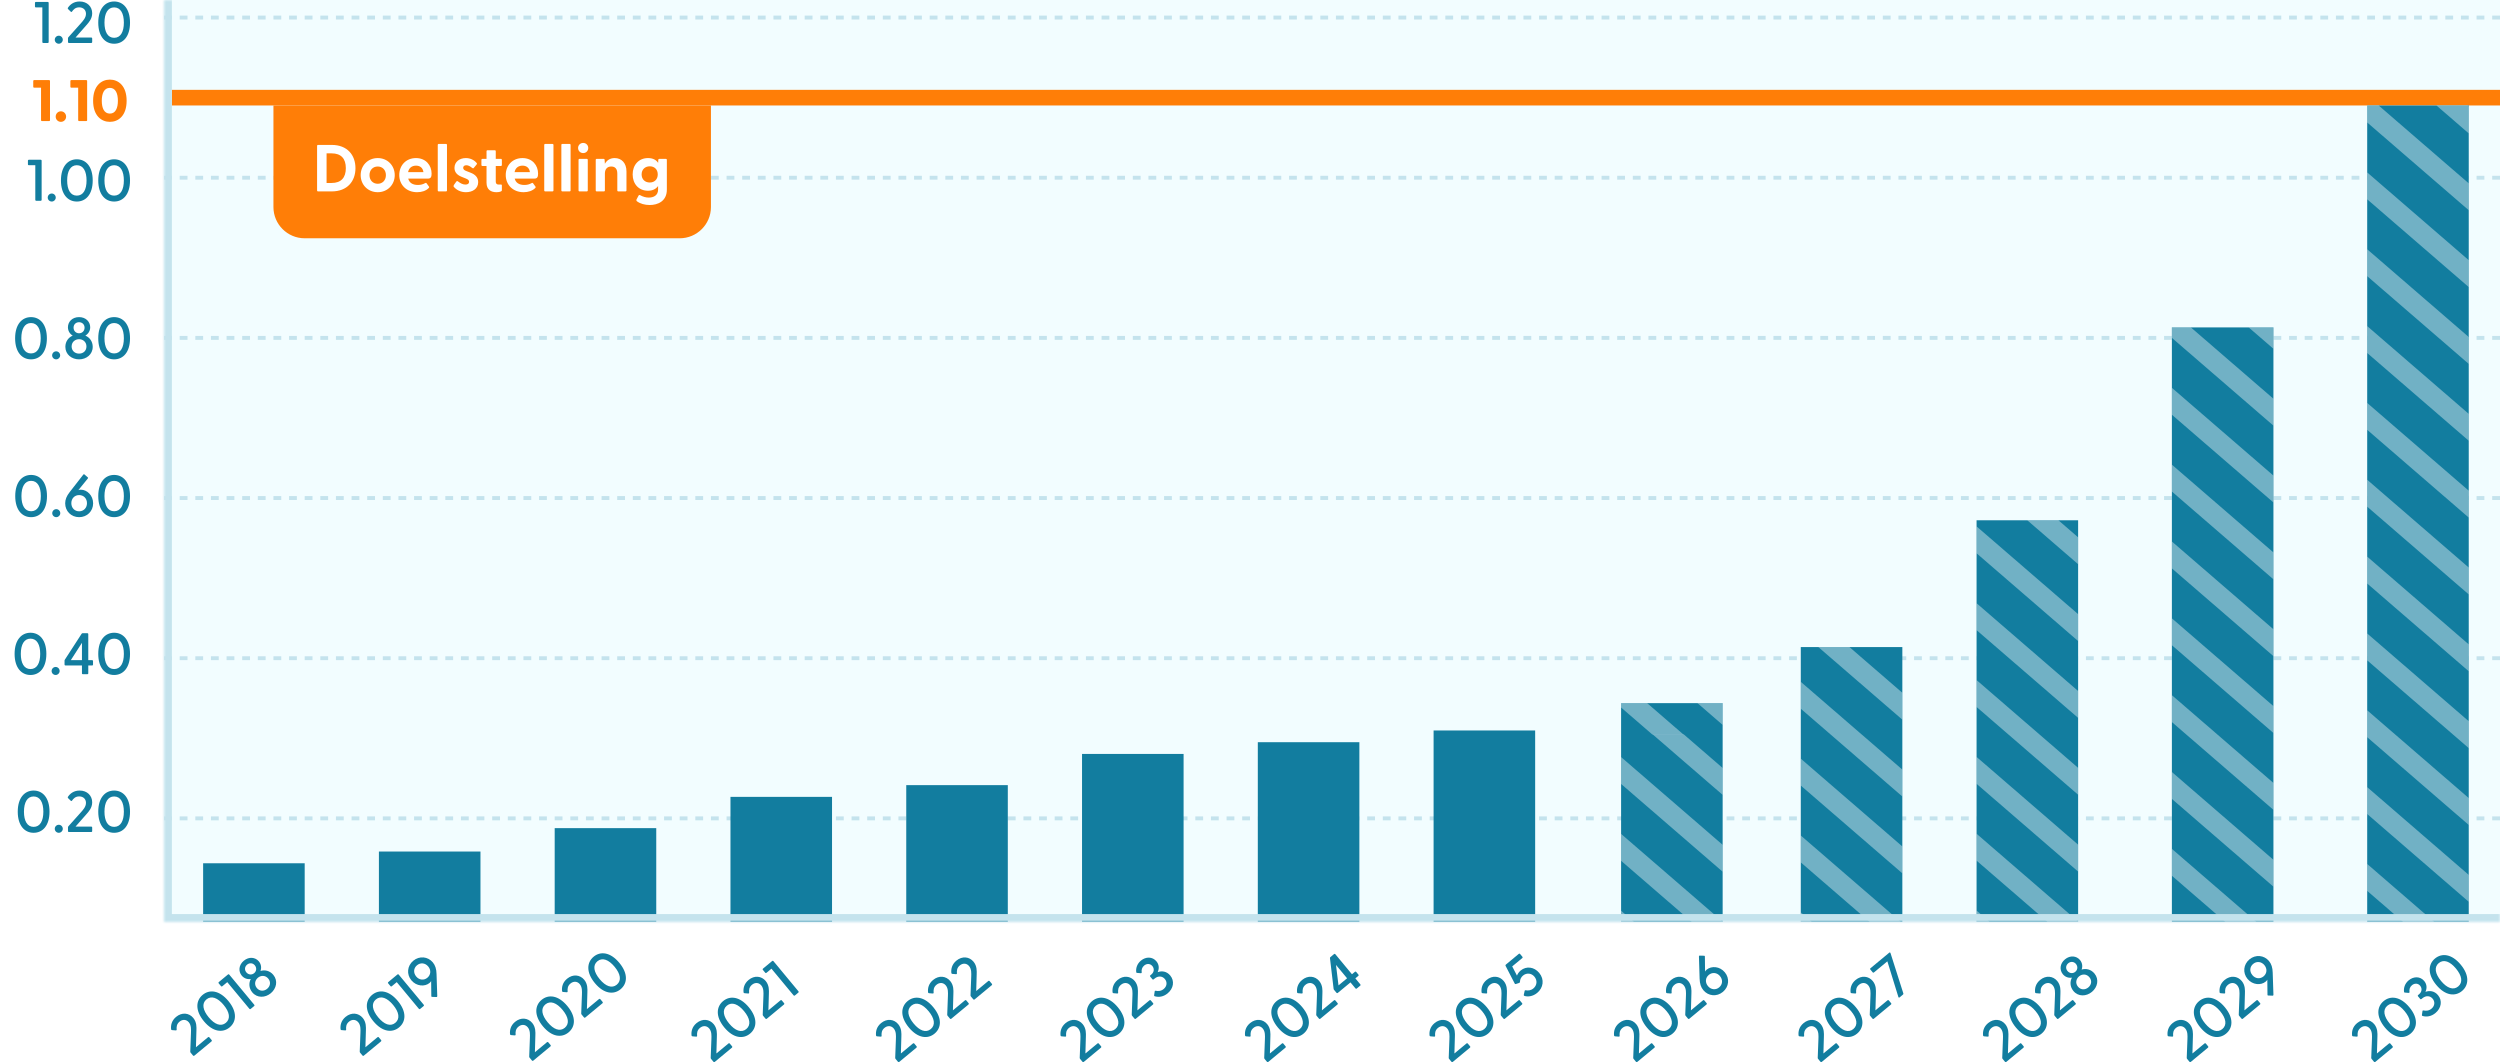 <svg width="640" height="272" viewBox="0 0 640 272" fill="none" xmlns="http://www.w3.org/2000/svg">
<rect x="0" y="0" width="640" height="272" fill="#333333" stroke="none"/>
<g clip-path="url(#clip0_420_266)">
<rect width="640" height="272" fill="white"/>
<g clip-path="url(#clip1_420_266)">
<mask id="path-1-inside-1_420_266" fill="white">
<path d="M42 0H640V236H42V0Z"/>
</mask>
<path d="M42 0H640V236H42V0Z" fill="#F2FDFF"/>
<line x1="42" y1="4.5" x2="681" y2="4.5" stroke="#C4E3ED" stroke-dasharray="2 2"/>
<line x1="42" y1="45.5" x2="681" y2="45.5" stroke="#C4E3ED" stroke-dasharray="2 2"/>
<line x1="42" y1="86.5" x2="681" y2="86.5" stroke="#C4E3ED" stroke-dasharray="2 2"/>
<line x1="42" y1="127.5" x2="681" y2="127.5" stroke="#C4E3ED" stroke-dasharray="2 2"/>
<line x1="42" y1="168.5" x2="681" y2="168.5" stroke="#C4E3ED" stroke-dasharray="2 2"/>
<line x1="42" y1="209.5" x2="681" y2="209.5" stroke="#C4E3ED" stroke-dasharray="2 2"/>
<line x1="44" y1="25" x2="640.001" y2="25" stroke="#FF7E07" stroke-width="4"/>
<rect x="52" y="221" width="26" height="15" fill="#127D9F"/>
<rect x="97" y="218" width="26" height="18" fill="#127D9F"/>
<rect x="142" y="212" width="26" height="24" fill="#127D9F"/>
<rect x="187" y="204" width="26" height="32" fill="#127D9F"/>
<rect x="232" y="201" width="26" height="35" fill="#127D9F"/>
<rect x="277" y="193" width="26" height="43" fill="#127D9F"/>
<rect x="322" y="190" width="26" height="46" fill="#127D9F"/>
<rect x="367" y="187" width="26" height="49" fill="#127D9F"/>
<path fill-rule="evenodd" clip-rule="evenodd" d="M606 27H632V236H606V27ZM556 83.816H582V236H556V83.816ZM532 133.191H506V236H532V133.191ZM461 165.657H487V236H461V165.657ZM441 180H415V236H441V180Z" fill="#127D9F"/>
<path fill-rule="evenodd" clip-rule="evenodd" d="M606 51.023V44.138L632 66.608V73.493L606 51.023ZM606 70.692V63.808L632 86.277V93.162L606 70.692ZM606 90.363V83.478L632 105.948V112.833L606 90.363ZM556 86.494V83.816H560.867L582 102.079V108.964L556 86.494ZM556 106.167V99.282L582 121.752V128.636L556 106.167ZM556 125.838V118.953L582 141.422V148.307L556 125.838ZM556 145.509V138.624L582 161.093V167.978L556 145.509ZM526.952 133.191L532 137.553V144.438L518.986 133.191H526.952ZM506 141.639V134.754L532 157.224V164.109L506 141.639ZM506 161.31V154.425L532 176.895V183.78L506 161.31ZM506 180.983V174.098L532 196.568V203.452L506 180.983ZM473.471 165.657L487 177.349V184.233L465.505 165.657H473.471ZM461 181.433V174.548L487 197.018V203.903L461 181.433ZM461 201.104V194.219L487 216.689V223.574L461 201.104ZM431.016 187.977L441 196.606V203.491L423.049 187.977H431.016ZM415 200.692V193.807L441 216.276V223.161L415 200.692ZM415 220.364V213.479L441 235.949V236H433.092L415 220.364ZM418.297 236H415V233.15L418.297 236ZM486.584 236H478.617L461 220.775V213.89L486.584 236ZM461 233.561L463.822 236H461V233.561ZM532 235.908V236H524.14L506 220.323V213.438L532 235.908ZM532 216.238V223.123L506 200.654V193.769L532 216.238ZM506 233.109L509.345 236H506V233.109ZM569.661 236L556 224.194V217.309L577.628 236H569.661ZM582 220.106V226.991L556 204.521V197.636L582 220.106ZM615.186 236L606 228.061V221.176L623.153 236H615.186ZM632 223.975V230.86L606 208.39V201.505L632 223.975ZM632 204.304V211.189L606 188.719V181.835L632 204.304ZM632 184.633V191.518L606 169.049V162.164L632 184.633ZM632 164.962V171.847L606 149.378V142.493L632 164.962ZM632 145.29V152.175L606 129.705V122.82L632 145.29ZM632 125.619V132.504L606 110.034V103.149L632 125.619ZM582 89.293V83.816H575.662L582 89.293ZM582 180.764L556 158.295V165.179L582 187.649V180.764ZM582 200.435V207.32L556 184.85V177.965L582 200.435ZM632 53.822L606 31.352V27H608.931L632 46.937V53.822ZM632 27.265V34.15L623.727 27H631.694L632 27.265Z" fill="white" fill-opacity="0.4"/>
<path d="M430.951 188.023L422.985 188.023L415 181.122L415 180L421.668 180L430.951 188.023Z" fill="white" fill-opacity="0.4"/>
<path d="M441 180L441 185.577L434.547 180L441 180Z" fill="white" fill-opacity="0.4"/>
<path d="M70 27H182V53C182 57.418 178.418 61 174 61H78C73.582 61 70 57.418 70 53V27Z" fill="#FF7E07"/>
<path d="M81.428 49C81.275 49 81.173 48.898 81.173 48.745V37.355C81.173 37.202 81.275 37.1 81.428 37.1H84.93C88.908 37.1 90.999 39.701 90.999 43.05C90.999 46.399 88.908 49 84.93 49H81.428ZM83.604 46.841H84.896C87.31 46.841 88.534 45.498 88.534 43.05C88.534 40.602 87.31 39.259 84.896 39.259H83.604V46.841ZM96.701 49.204C94.185 49.204 92.332 47.3 92.332 44.835C92.332 42.37 94.185 40.466 96.701 40.466C99.2 40.466 101.053 42.37 101.053 44.835C101.053 47.3 99.2 49.204 96.701 49.204ZM96.701 47.045C97.874 47.045 98.792 46.195 98.792 44.835C98.792 43.475 97.874 42.625 96.701 42.625C95.511 42.625 94.593 43.475 94.593 44.835C94.593 46.195 95.511 47.045 96.701 47.045ZM106.783 49.204C104.046 49.204 102.21 47.317 102.21 44.801C102.21 42.353 103.927 40.466 106.494 40.466C109.027 40.466 110.489 42.336 110.489 44.444C110.489 45.26 110.302 45.719 109.571 45.719H104.505C104.76 46.773 105.627 47.351 106.97 47.351C107.616 47.351 108.228 47.232 108.908 46.841C109.027 46.773 109.112 46.79 109.197 46.909L109.826 47.776C109.911 47.895 109.894 48.014 109.741 48.15C109.027 48.864 107.956 49.204 106.783 49.204ZM104.471 44.07H108.398C108.262 42.965 107.514 42.404 106.511 42.404C105.474 42.404 104.675 42.965 104.471 44.07ZM112.32 49C112.167 49 112.065 48.898 112.065 48.745V37.1C112.065 36.947 112.167 36.845 112.32 36.845H114.173C114.326 36.845 114.428 36.947 114.428 37.1V48.745C114.428 48.898 114.326 49 114.173 49H112.32ZM119.286 49.204C117.892 49.204 116.838 48.609 116.175 47.827C116.073 47.708 116.09 47.521 116.209 47.334L116.804 46.501C116.94 46.297 117.093 46.331 117.229 46.433C117.926 46.96 118.504 47.249 119.15 47.249C119.711 47.249 120.085 47.028 120.085 46.552C120.085 46.144 119.83 45.94 119.218 45.685L118.164 45.26C117.093 44.835 116.345 44.138 116.345 42.982C116.345 41.384 117.705 40.466 119.252 40.466C120.34 40.466 121.343 40.908 122.04 41.741C122.142 41.86 122.108 41.996 122.023 42.098L121.275 42.999C121.156 43.135 121.037 43.118 120.884 42.999C120.34 42.54 119.864 42.302 119.371 42.302C118.827 42.302 118.572 42.608 118.572 42.965C118.572 43.373 118.912 43.611 119.371 43.781L120.544 44.24C121.598 44.665 122.431 45.379 122.414 46.654C122.397 48.337 120.952 49.204 119.286 49.204ZM127.067 49.204C125.741 49.204 124.551 48.592 124.551 46.773V42.489H123.497C123.344 42.489 123.242 42.387 123.242 42.234V40.925C123.242 40.772 123.344 40.67 123.497 40.67H124.551V38.715C124.551 38.562 124.653 38.46 124.806 38.46H126.659C126.812 38.46 126.914 38.562 126.914 38.715V40.67H128.223C128.376 40.67 128.478 40.772 128.478 40.925V42.234C128.478 42.387 128.376 42.489 128.223 42.489H126.914V46.518C126.914 47.011 127.203 47.249 127.645 47.249C127.798 47.249 127.968 47.249 128.172 47.232C128.359 47.215 128.478 47.3 128.478 47.47V48.711C128.478 49.102 127.628 49.204 127.067 49.204ZM134.043 49.204C131.306 49.204 129.47 47.317 129.47 44.801C129.47 42.353 131.187 40.466 133.754 40.466C136.287 40.466 137.749 42.336 137.749 44.444C137.749 45.26 137.562 45.719 136.831 45.719H131.765C132.02 46.773 132.887 47.351 134.23 47.351C134.876 47.351 135.488 47.232 136.168 46.841C136.287 46.773 136.372 46.79 136.457 46.909L137.086 47.776C137.171 47.895 137.154 48.014 137.001 48.15C136.287 48.864 135.216 49.204 134.043 49.204ZM131.731 44.07H135.658C135.522 42.965 134.774 42.404 133.771 42.404C132.734 42.404 131.935 42.965 131.731 44.07ZM139.579 49C139.426 49 139.324 48.898 139.324 48.745V37.1C139.324 36.947 139.426 36.845 139.579 36.845H141.432C141.585 36.845 141.687 36.947 141.687 37.1V48.745C141.687 48.898 141.585 49 141.432 49H139.579ZM143.962 49C143.809 49 143.707 48.898 143.707 48.745V37.1C143.707 36.947 143.809 36.845 143.962 36.845H145.815C145.968 36.845 146.07 36.947 146.07 37.1V48.745C146.07 48.898 145.968 49 145.815 49H143.962ZM149.297 39.191C148.549 39.191 147.988 38.613 147.988 37.882C147.988 37.168 148.549 36.59 149.297 36.59C150.045 36.59 150.589 37.168 150.589 37.882C150.589 38.613 150.045 39.191 149.297 39.191ZM148.362 49C148.209 49 148.107 48.898 148.107 48.745V40.925C148.107 40.772 148.209 40.67 148.362 40.67H150.215C150.368 40.67 150.47 40.772 150.47 40.925V48.745C150.47 48.898 150.368 49 150.215 49H148.362ZM152.761 49C152.608 49 152.506 48.898 152.506 48.745V40.925C152.506 40.772 152.608 40.67 152.761 40.67H154.529C154.682 40.67 154.784 40.738 154.784 40.942L154.852 41.928C155.328 41.078 156.127 40.466 157.368 40.466C159.102 40.466 160.377 41.724 160.377 43.9V48.745C160.377 48.898 160.258 49 160.105 49H158.286C158.133 49 158.031 48.898 158.031 48.745V44.427C158.031 43.254 157.487 42.625 156.484 42.625C155.498 42.625 154.852 43.254 154.852 44.427V48.745C154.852 48.898 154.75 49 154.597 49H152.761ZM166.311 52.485C165.07 52.485 163.88 52.145 163.064 51.533C162.894 51.414 162.877 51.193 162.962 51.04L163.455 50.105C163.54 49.935 163.693 49.867 163.88 49.969C164.611 50.377 165.359 50.581 166.09 50.581C167.263 50.581 168.47 50.071 168.47 48.524V47.623C167.943 48.371 167.076 48.83 165.886 48.83C163.54 48.83 161.959 47.113 161.959 44.648C161.959 42.2 163.54 40.466 165.886 40.466C167.11 40.466 167.96 40.908 168.487 41.69L168.521 40.925C168.521 40.772 168.64 40.67 168.793 40.67H170.459C170.612 40.67 170.714 40.772 170.714 40.925V48.541C170.714 51.533 168.368 52.485 166.311 52.485ZM166.345 46.722C167.535 46.722 168.385 45.923 168.385 44.648C168.385 43.373 167.535 42.574 166.345 42.574C165.138 42.574 164.254 43.39 164.254 44.648C164.254 45.923 165.138 46.722 166.345 46.722Z" fill="white"/>
</g>
<path d="M42 236H40C40 237.105 40.895 238 42 238V236ZM640 234H42V238H640V234ZM44 236V0H40V236H44Z" fill="#C4E3ED" mask="url(#path-1-inside-1_420_266)"/>
<path d="M11.05 11C10.915 11 10.839 10.91 10.839 10.775V1.895H9.16C9.025 1.895 8.95 1.805 8.95 1.67V0.725C8.95 0.59 9.025 0.5 9.16 0.5H12.249C12.384 0.5 12.46 0.59 12.46 0.725V10.775C12.46 10.91 12.384 11 12.249 11H11.05ZM15.055 11.195C14.485 11.195 14.02 10.745 14.02 10.175C14.02 9.605 14.485 9.14 15.055 9.14C15.61 9.14 16.075 9.605 16.075 10.175C16.075 10.745 15.61 11.195 15.055 11.195ZM17.63 11C17.495 11 17.405 10.91 17.405 10.775V9.815C17.405 9.71 17.435 9.62 17.51 9.53L20.705 5.96C21.245 5.345 22.01 4.55 22.01 3.53C22.01 2.57 21.335 1.88 20.27 1.88C19.28 1.88 18.785 2.465 18.425 2.975C18.32 3.11 18.215 3.095 18.11 2.99L17.42 2.315C17.315 2.21 17.315 2.105 17.39 1.985C17.945 1.16 18.875 0.38 20.39 0.38C22.34 0.38 23.6 1.7 23.6 3.395C23.6 4.82 22.7 5.78 22.16 6.395L19.34 9.605H23.375C23.51 9.605 23.6 9.695 23.6 9.83V10.775C23.6 10.91 23.51 11 23.375 11H17.63ZM29.219 11.195C26.954 11.195 25.154 9.41 25.154 5.795C25.154 2.18 26.954 0.38 29.219 0.38C31.499 0.38 33.284 2.18 33.284 5.795C33.284 9.41 31.499 11.195 29.219 11.195ZM29.219 9.68C30.869 9.68 31.709 8.165 31.709 5.795C31.709 3.425 30.869 1.895 29.219 1.895C27.584 1.895 26.744 3.425 26.744 5.795C26.744 8.165 27.584 9.68 29.219 9.68Z" fill="#127D9F"/>
<path d="M9.248 51.4C9.113 51.4 9.038 51.31 9.038 51.175V42.295H7.358C7.223 42.295 7.148 42.205 7.148 42.07V41.125C7.148 40.99 7.223 40.9 7.358 40.9H10.448C10.583 40.9 10.658 40.99 10.658 41.125V51.175C10.658 51.31 10.583 51.4 10.448 51.4H9.248ZM13.253 51.595C12.683 51.595 12.218 51.145 12.218 50.575C12.218 50.005 12.683 49.54 13.253 49.54C13.808 49.54 14.273 50.005 14.273 50.575C14.273 51.145 13.808 51.595 13.253 51.595ZM19.668 51.595C17.403 51.595 15.603 49.81 15.603 46.195C15.603 42.58 17.403 40.78 19.668 40.78C21.948 40.78 23.733 42.58 23.733 46.195C23.733 49.81 21.948 51.595 19.668 51.595ZM19.668 50.08C21.318 50.08 22.158 48.565 22.158 46.195C22.158 43.825 21.318 42.295 19.668 42.295C18.033 42.295 17.193 43.825 17.193 46.195C17.193 48.565 18.033 50.08 19.668 50.08ZM29.219 51.595C26.954 51.595 25.154 49.81 25.154 46.195C25.154 42.58 26.954 40.78 29.219 40.78C31.499 40.78 33.284 42.58 33.284 46.195C33.284 49.81 31.499 51.595 29.219 51.595ZM29.219 50.08C30.869 50.08 31.709 48.565 31.709 46.195C31.709 43.825 30.869 42.295 29.219 42.295C27.584 42.295 26.744 43.825 26.744 46.195C26.744 48.565 27.584 50.08 29.219 50.08Z" fill="#127D9F"/>
<path d="M7.935 91.995C5.67 91.995 3.87 90.21 3.87 86.595C3.87 82.98 5.67 81.18 7.935 81.18C10.215 81.18 12 82.98 12 86.595C12 90.21 10.215 91.995 7.935 91.995ZM7.935 90.48C9.585 90.48 10.425 88.965 10.425 86.595C10.425 84.225 9.585 82.695 7.935 82.695C6.3 82.695 5.46 84.225 5.46 86.595C5.46 88.965 6.3 90.48 7.935 90.48ZM14.381 91.995C13.811 91.995 13.346 91.545 13.346 90.975C13.346 90.405 13.811 89.94 14.381 89.94C14.936 89.94 15.401 90.405 15.401 90.975C15.401 91.545 14.936 91.995 14.381 91.995ZM20.241 91.995C18.366 91.995 16.731 90.75 16.731 88.785C16.731 87.375 17.586 86.34 18.621 85.92C17.856 85.47 17.391 84.69 17.391 83.775C17.391 82.365 18.501 81.18 20.241 81.18C21.966 81.18 23.091 82.365 23.091 83.775C23.091 84.69 22.611 85.47 21.846 85.92C22.896 86.34 23.736 87.375 23.736 88.785C23.736 90.75 22.101 91.995 20.241 91.995ZM20.241 85.32C21.066 85.32 21.651 84.69 21.651 83.88C21.651 83.085 21.066 82.485 20.241 82.485C19.401 82.485 18.831 83.085 18.831 83.88C18.831 84.69 19.416 85.32 20.241 85.32ZM20.241 90.525C21.321 90.525 22.131 89.805 22.131 88.695C22.131 87.54 21.246 86.835 20.241 86.835C19.236 86.835 18.336 87.54 18.336 88.695C18.336 89.79 19.161 90.525 20.241 90.525ZM29.219 91.995C26.954 91.995 25.154 90.21 25.154 86.595C25.154 82.98 26.954 81.18 29.219 81.18C31.499 81.18 33.284 82.98 33.284 86.595C33.284 90.21 31.499 91.995 29.219 91.995ZM29.219 90.48C30.869 90.48 31.709 88.965 31.709 86.595C31.709 84.225 30.869 82.695 29.219 82.695C27.584 82.695 26.744 84.225 26.744 86.595C26.744 88.965 27.584 90.48 29.219 90.48Z" fill="#127D9F"/>
<path d="M7.964 132.395C5.699 132.395 3.899 130.61 3.899 126.995C3.899 123.38 5.699 121.58 7.964 121.58C10.244 121.58 12.029 123.38 12.029 126.995C12.029 130.61 10.244 132.395 7.964 132.395ZM7.964 130.88C9.614 130.88 10.454 129.365 10.454 126.995C10.454 124.625 9.614 123.095 7.964 123.095C6.329 123.095 5.489 124.625 5.489 126.995C5.489 129.365 6.329 130.88 7.964 130.88ZM14.41 132.395C13.84 132.395 13.375 131.945 13.375 131.375C13.375 130.805 13.84 130.34 14.41 130.34C14.965 130.34 15.43 130.805 15.43 131.375C15.43 131.945 14.965 132.395 14.41 132.395ZM20.256 132.395C18.216 132.395 16.686 130.85 16.686 128.855C16.686 127.91 17.031 126.995 17.841 125.975L21.321 121.505C21.411 121.4 21.501 121.355 21.621 121.46L22.461 122.195C22.566 122.285 22.581 122.36 22.491 122.48L20.061 125.48C20.196 125.405 20.421 125.36 20.691 125.36C22.296 125.36 23.841 126.83 23.841 128.855C23.841 130.865 22.296 132.395 20.256 132.395ZM20.256 130.895C21.411 130.895 22.266 130.04 22.266 128.81C22.266 127.595 21.411 126.74 20.256 126.74C19.116 126.74 18.261 127.595 18.261 128.81C18.261 130.04 19.116 130.895 20.256 130.895ZM29.219 132.395C26.954 132.395 25.154 130.61 25.154 126.995C25.154 123.38 26.954 121.58 29.219 121.58C31.499 121.58 33.284 123.38 33.284 126.995C33.284 130.61 31.499 132.395 29.219 132.395ZM29.219 130.88C30.869 130.88 31.709 129.365 31.709 126.995C31.709 124.625 30.869 123.095 29.219 123.095C27.584 123.095 26.744 124.625 26.744 126.995C26.744 129.365 27.584 130.88 29.219 130.88Z" fill="#127D9F"/>
<path d="M7.803 172.795C5.538 172.795 3.738 171.01 3.738 167.395C3.738 163.78 5.538 161.98 7.803 161.98C10.083 161.98 11.868 163.78 11.868 167.395C11.868 171.01 10.083 172.795 7.803 172.795ZM7.803 171.28C9.453 171.28 10.293 169.765 10.293 167.395C10.293 165.025 9.453 163.495 7.803 163.495C6.168 163.495 5.328 165.025 5.328 167.395C5.328 169.765 6.168 171.28 7.803 171.28ZM14.249 172.795C13.679 172.795 13.214 172.345 13.214 171.775C13.214 171.205 13.679 170.74 14.249 170.74C14.804 170.74 15.269 171.205 15.269 171.775C15.269 172.345 14.804 172.795 14.249 172.795ZM21.189 172.6C21.055 172.6 20.98 172.51 20.98 172.375V170.365H16.75C16.614 170.365 16.524 170.275 16.524 170.14V169.135C16.524 169.03 16.54 168.97 16.599 168.88L20.89 162.25C20.965 162.145 21.04 162.1 21.16 162.1H22.39C22.524 162.1 22.599 162.19 22.599 162.325V169H23.605C23.739 169 23.814 169.09 23.814 169.225V170.14C23.814 170.275 23.739 170.365 23.605 170.365H22.599V172.375C22.599 172.51 22.524 172.6 22.39 172.6H21.189ZM18.13 169H20.98V164.56L18.13 169ZM29.219 172.795C26.954 172.795 25.154 171.01 25.154 167.395C25.154 163.78 26.954 161.98 29.219 161.98C31.499 161.98 33.284 163.78 33.284 167.395C33.284 171.01 31.499 172.795 29.219 172.795ZM29.219 171.28C30.869 171.28 31.709 169.765 31.709 167.395C31.709 165.025 30.869 163.495 29.219 163.495C27.584 163.495 26.744 165.025 26.744 167.395C26.744 169.765 27.584 171.28 29.219 171.28Z" fill="#127D9F"/>
<path d="M8.609 213.195C6.344 213.195 4.544 211.41 4.544 207.795C4.544 204.18 6.344 202.38 8.609 202.38C10.889 202.38 12.674 204.18 12.674 207.795C12.674 211.41 10.889 213.195 8.609 213.195ZM8.609 211.68C10.259 211.68 11.099 210.165 11.099 207.795C11.099 205.425 10.259 203.895 8.609 203.895C6.974 203.895 6.134 205.425 6.134 207.795C6.134 210.165 6.974 211.68 8.609 211.68ZM15.055 213.195C14.485 213.195 14.02 212.745 14.02 212.175C14.02 211.605 14.485 211.14 15.055 211.14C15.61 211.14 16.075 211.605 16.075 212.175C16.075 212.745 15.61 213.195 15.055 213.195ZM17.63 213C17.495 213 17.405 212.91 17.405 212.775V211.815C17.405 211.71 17.435 211.62 17.51 211.53L20.705 207.96C21.245 207.345 22.01 206.55 22.01 205.53C22.01 204.57 21.335 203.88 20.27 203.88C19.28 203.88 18.785 204.465 18.425 204.975C18.32 205.11 18.215 205.095 18.11 204.99L17.42 204.315C17.315 204.21 17.315 204.105 17.39 203.985C17.945 203.16 18.875 202.38 20.39 202.38C22.34 202.38 23.6 203.7 23.6 205.395C23.6 206.82 22.7 207.78 22.16 208.395L19.34 211.605H23.375C23.51 211.605 23.6 211.695 23.6 211.83V212.775C23.6 212.91 23.51 213 23.375 213H17.63ZM29.219 213.195C26.954 213.195 25.154 211.41 25.154 207.795C25.154 204.18 26.954 202.38 29.219 202.38C31.499 202.38 33.284 204.18 33.284 207.795C33.284 211.41 31.499 213.195 29.219 213.195ZM29.219 211.68C30.869 211.68 31.709 210.165 31.709 207.795C31.709 205.425 30.869 203.895 29.219 203.895C27.584 203.895 26.744 205.425 26.744 207.795C26.744 210.165 27.584 211.68 29.219 211.68Z" fill="#127D9F"/>
<path d="M10.73 31C10.595 31 10.505 30.91 10.505 30.775V22.45H8.735C8.6 22.45 8.51 22.345 8.51 22.21V20.725C8.51 20.59 8.6 20.5 8.735 20.5H12.56C12.695 20.5 12.8 20.59 12.8 20.725V30.775C12.8 30.91 12.695 31 12.56 31H10.73ZM15.589 31.195C14.839 31.195 14.254 30.595 14.254 29.86C14.254 29.11 14.839 28.495 15.589 28.495C16.339 28.495 16.924 29.11 16.924 29.86C16.924 30.595 16.339 31.195 15.589 31.195ZM20.237 31C20.102 31 20.012 30.91 20.012 30.775V22.45H18.242C18.107 22.45 18.017 22.345 18.017 22.21V20.725C18.017 20.59 18.107 20.5 18.242 20.5H22.067C22.202 20.5 22.307 20.59 22.307 20.725V30.775C22.307 30.91 22.202 31 22.067 31H20.237ZM28.126 31.195C25.966 31.195 23.836 29.635 23.836 25.795C23.836 21.955 25.966 20.38 28.126 20.38C30.301 20.38 32.416 21.955 32.416 25.795C32.416 29.635 30.301 31.195 28.126 31.195ZM28.126 29.08C29.596 29.08 30.181 27.64 30.181 25.795C30.181 23.95 29.596 22.495 28.126 22.495C26.641 22.495 26.056 23.95 26.056 25.795C26.056 27.64 26.641 29.08 28.126 29.08Z" fill="#FF7E07"/>
<path d="M49.737 270.258C49.633 270.344 49.507 270.332 49.421 270.228L48.808 269.489C48.741 269.408 48.706 269.32 48.707 269.203L48.887 264.415C48.91 263.597 48.992 262.497 48.341 261.712C47.728 260.973 46.768 260.872 45.948 261.552C45.186 262.184 45.178 262.95 45.227 263.573C45.232 263.744 45.142 263.799 44.994 263.785L44.032 263.706C43.884 263.692 43.817 263.612 43.798 263.471C43.699 262.482 43.917 261.288 45.083 260.321C46.584 259.076 48.397 259.288 49.478 260.593C50.388 261.69 50.308 263.003 50.285 263.821L50.163 268.092L53.269 265.517C53.373 265.43 53.5 265.442 53.586 265.546L54.189 266.274C54.276 266.378 54.264 266.504 54.16 266.59L49.737 270.258ZM58.783 263.01C57.039 264.456 54.514 264.231 52.207 261.448C49.899 258.665 50.136 256.131 51.879 254.685C53.634 253.23 56.157 253.476 58.465 256.259C60.773 259.041 60.538 261.555 58.783 263.01ZM57.816 261.844C59.086 260.791 58.765 259.088 57.253 257.264C55.74 255.44 54.117 254.798 52.846 255.851C51.588 256.895 51.918 258.609 53.431 260.433C54.944 262.258 56.557 262.888 57.816 261.844ZM64.157 258.301C64.053 258.387 63.938 258.365 63.851 258.261L58.183 251.426L56.89 252.498C56.786 252.584 56.671 252.563 56.584 252.459L55.981 251.732C55.895 251.628 55.895 251.511 55.999 251.424L58.378 249.452C58.482 249.366 58.597 249.387 58.683 249.491L65.098 257.227C65.184 257.331 65.184 257.448 65.08 257.535L64.157 258.301ZM69.327 254.266C67.884 255.463 65.83 255.549 64.576 254.036C63.676 252.951 63.674 251.608 64.202 250.624C63.326 250.766 62.47 250.463 61.886 249.758C60.986 248.673 61.084 247.052 62.423 245.941C63.751 244.84 65.374 245.034 66.274 246.12C66.858 246.824 66.986 247.731 66.685 248.566C67.761 248.219 69.068 248.479 69.968 249.565C71.223 251.077 70.759 253.079 69.327 254.266ZM65.066 249.128C65.701 248.602 65.749 247.743 65.232 247.12C64.725 246.508 63.892 246.419 63.257 246.946C62.61 247.482 62.554 248.308 63.062 248.92C63.579 249.543 64.431 249.655 65.066 249.128ZM68.389 253.135C69.22 252.445 69.384 251.374 68.675 250.52C67.938 249.631 66.807 249.653 66.033 250.294C65.26 250.936 65.017 252.053 65.754 252.942C66.453 253.785 67.557 253.824 68.389 253.135Z" fill="#127D9F"/>
<path d="M93.122 270.258C93.018 270.344 92.892 270.332 92.805 270.228L92.193 269.489C92.126 269.408 92.091 269.32 92.091 269.203L92.272 264.415C92.295 263.597 92.377 262.497 91.725 261.712C91.113 260.973 90.153 260.872 89.333 261.552C88.571 262.184 88.563 262.95 88.612 263.573C88.617 263.744 88.527 263.799 88.379 263.785L87.417 263.706C87.269 263.692 87.202 263.612 87.183 263.471C87.084 262.482 87.302 261.288 88.468 260.321C89.969 259.076 91.781 259.288 92.863 260.593C93.773 261.69 93.693 263.003 93.67 263.821L93.548 268.092L96.654 265.517C96.758 265.43 96.885 265.442 96.971 265.546L97.574 266.274C97.66 266.378 97.648 266.504 97.544 266.59L93.122 270.258ZM102.168 263.01C100.424 264.456 97.899 264.231 95.591 261.448C93.284 258.665 93.52 256.131 95.264 254.685C97.019 253.23 99.542 253.476 101.85 256.259C104.157 259.041 103.923 261.555 102.168 263.01ZM101.2 261.844C102.471 260.791 102.15 259.088 100.637 257.264C99.124 255.44 97.501 254.798 96.231 255.851C94.973 256.895 95.303 258.609 96.815 260.433C98.328 262.258 99.942 262.888 101.2 261.844ZM107.541 258.301C107.437 258.387 107.322 258.365 107.236 258.261L101.568 251.426L100.275 252.498C100.171 252.584 100.055 252.563 99.969 252.459L99.366 251.732C99.28 251.628 99.28 251.511 99.384 251.424L101.763 249.452C101.867 249.366 101.982 249.387 102.068 249.491L108.483 257.227C108.569 257.331 108.569 257.448 108.465 257.535L107.541 258.301ZM111.726 255.24L110.622 255.201C110.472 255.208 110.413 255.16 110.417 255L110.372 251.14C110.305 251.293 110.16 251.472 109.953 251.644C108.729 252.659 106.591 252.502 105.308 250.955C104.025 249.408 104.238 247.244 105.808 245.941C107.367 244.649 109.543 244.852 110.806 246.376C111.419 247.115 111.726 248.049 111.754 249.351L111.94 255.004C111.938 255.142 111.885 255.244 111.726 255.24ZM109.406 250.304C110.296 249.567 110.408 248.363 109.632 247.428C108.847 246.481 107.643 246.368 106.754 247.106C105.865 247.843 105.764 249.037 106.549 249.984C107.325 250.919 108.529 251.032 109.406 250.304Z" fill="#127D9F"/>
<path d="M136.507 271.534C136.403 271.62 136.276 271.609 136.19 271.505L135.577 270.766C135.51 270.685 135.476 270.596 135.476 270.479L135.657 265.692C135.68 264.874 135.761 263.773 135.11 262.988C134.497 262.249 133.537 262.149 132.718 262.829C131.956 263.461 131.948 264.227 131.996 264.849C132.002 265.02 131.911 265.076 131.763 265.062L130.801 264.983C130.654 264.969 130.587 264.888 130.568 264.748C130.468 263.759 130.686 262.565 131.853 261.597C133.354 260.353 135.166 260.565 136.248 261.869C137.158 262.966 137.078 264.28 137.055 265.098L136.933 269.369L140.039 266.793C140.143 266.707 140.269 266.719 140.356 266.823L140.959 267.55C141.045 267.654 141.033 267.781 140.929 267.867L136.507 271.534ZM145.552 264.287C143.809 265.733 141.284 265.508 138.976 262.725C136.669 259.942 136.905 257.408 138.649 255.962C140.404 254.506 142.927 254.753 145.234 257.535C147.542 260.318 147.307 262.831 145.552 264.287ZM144.585 263.121C145.855 262.067 145.535 260.365 144.022 258.541C142.509 256.716 140.886 256.075 139.616 257.128C138.357 258.172 138.687 259.886 140.2 261.71C141.713 263.534 143.327 264.164 144.585 263.121ZM149.824 260.491C149.72 260.578 149.593 260.566 149.507 260.462L148.894 259.723C148.827 259.642 148.793 259.554 148.793 259.436L148.974 254.649C148.997 253.831 149.078 252.73 148.427 251.945C147.814 251.206 146.854 251.106 146.034 251.786C145.272 252.418 145.265 253.184 145.313 253.806C145.319 253.977 145.228 254.033 145.08 254.019L144.118 253.94C143.97 253.926 143.903 253.845 143.885 253.705C143.785 252.716 144.003 251.522 145.169 250.555C146.67 249.31 148.483 249.522 149.565 250.826C150.474 251.923 150.394 253.237 150.371 254.055L150.25 258.326L153.356 255.75C153.46 255.664 153.586 255.676 153.672 255.78L154.276 256.507C154.362 256.611 154.35 256.738 154.246 256.824L149.824 260.491ZM158.869 253.244C157.126 254.69 154.601 254.465 152.293 251.682C149.986 248.899 150.222 246.365 151.966 244.919C153.721 243.463 156.244 243.71 158.551 246.492C160.859 249.275 160.624 251.789 158.869 253.244ZM157.902 252.078C159.172 251.024 158.852 249.322 157.339 247.498C155.826 245.673 154.203 245.032 152.933 246.085C151.674 247.129 152.004 248.843 153.517 250.667C155.03 252.491 156.644 253.121 157.902 252.078Z" fill="#127D9F"/>
<path d="M182.97 271.854C182.866 271.94 182.739 271.928 182.653 271.824L182.04 271.085C181.973 271.004 181.939 270.916 181.939 270.799L182.12 266.011C182.143 265.193 182.224 264.093 181.573 263.308C180.96 262.569 180 262.468 179.181 263.148C178.418 263.78 178.411 264.546 178.459 265.169C178.465 265.34 178.374 265.395 178.226 265.381L177.264 265.302C177.117 265.288 177.05 265.208 177.031 265.067C176.931 264.078 177.149 262.884 178.315 261.917C179.816 260.672 181.629 260.884 182.711 262.189C183.621 263.286 183.541 264.599 183.517 265.417L183.396 269.688L186.502 267.113C186.606 267.026 186.732 267.038 186.819 267.142L187.422 267.87C187.508 267.973 187.496 268.1 187.392 268.186L182.97 271.854ZM192.015 264.606C190.272 266.052 187.747 265.827 185.439 263.044C183.132 260.261 183.368 257.727 185.112 256.281C186.867 254.826 189.39 255.072 191.697 257.855C194.005 260.637 193.77 263.151 192.015 264.606ZM191.048 263.44C192.318 262.387 191.998 260.684 190.485 258.86C188.972 257.036 187.349 256.394 186.079 257.447C184.82 258.491 185.15 260.205 186.663 262.029C188.176 263.854 189.79 264.484 191.048 263.44ZM196.287 260.811C196.183 260.897 196.056 260.885 195.97 260.781L195.357 260.042C195.29 259.961 195.256 259.873 195.256 259.756L195.437 254.968C195.46 254.15 195.541 253.05 194.89 252.265C194.277 251.526 193.317 251.425 192.497 252.105C191.735 252.737 191.728 253.503 191.776 254.126C191.781 254.297 191.691 254.352 191.543 254.338L190.581 254.259C190.433 254.245 190.366 254.165 190.347 254.024C190.248 253.035 190.466 251.841 191.632 250.874C193.133 249.629 194.946 249.841 196.028 251.146C196.937 252.243 196.857 253.556 196.834 254.374L196.713 258.645L199.819 256.07C199.922 255.983 200.049 255.995 200.135 256.099L200.739 256.827C200.825 256.931 200.813 257.057 200.709 257.143L196.287 260.811ZM203.467 254.857C203.363 254.943 203.248 254.921 203.161 254.818L197.493 247.982L196.2 249.054C196.096 249.141 195.981 249.119 195.895 249.015L195.291 248.288C195.205 248.184 195.206 248.067 195.309 247.981L197.688 246.008C197.792 245.922 197.907 245.943 197.993 246.047L204.408 253.783C204.495 253.887 204.494 254.005 204.39 254.091L203.467 254.857Z" fill="#127D9F"/>
<path d="M230.202 271.854C230.098 271.94 229.972 271.928 229.885 271.824L229.273 271.085C229.206 271.004 229.171 270.916 229.172 270.799L229.352 266.011C229.375 265.193 229.457 264.093 228.806 263.308C228.193 262.569 227.233 262.468 226.413 263.148C225.651 263.78 225.643 264.546 225.692 265.169C225.697 265.34 225.607 265.395 225.459 265.381L224.497 265.302C224.349 265.288 224.282 265.208 224.263 265.067C224.164 264.078 224.382 262.884 225.548 261.917C227.049 260.672 228.861 260.884 229.943 262.189C230.853 263.286 230.773 264.599 230.75 265.417L230.628 269.688L233.734 267.113C233.838 267.026 233.965 267.038 234.051 267.142L234.654 267.87C234.74 267.973 234.729 268.1 234.625 268.186L230.202 271.854ZM239.248 264.606C237.504 266.052 234.979 265.827 232.672 263.044C230.364 260.261 230.601 257.727 232.344 256.281C234.099 254.826 236.622 255.072 238.93 257.855C241.237 260.637 241.003 263.151 239.248 264.606ZM238.281 263.44C239.551 262.387 239.23 260.684 237.717 258.86C236.205 257.036 234.581 256.394 233.311 257.447C232.053 258.491 232.383 260.205 233.895 262.029C235.408 263.854 237.022 264.484 238.281 263.44ZM243.519 260.811C243.415 260.897 243.288 260.885 243.202 260.781L242.59 260.042C242.522 259.961 242.488 259.873 242.488 259.756L242.669 254.968C242.692 254.15 242.774 253.05 242.122 252.265C241.51 251.526 240.55 251.425 239.73 252.105C238.968 252.737 238.96 253.503 239.009 254.126C239.014 254.297 238.923 254.352 238.776 254.338L237.814 254.259C237.666 254.245 237.599 254.165 237.58 254.024C237.48 253.035 237.698 251.841 238.865 250.874C240.366 249.629 242.178 249.841 243.26 251.146C244.17 252.243 244.09 253.556 244.067 254.374L243.945 258.645L247.051 256.07C247.155 255.983 247.282 255.995 247.368 256.099L247.971 256.827C248.057 256.931 248.045 257.057 247.941 257.143L243.519 260.811ZM249.484 255.864C249.38 255.95 249.253 255.939 249.167 255.835L248.554 255.096C248.487 255.015 248.453 254.926 248.453 254.809L248.634 250.022C248.657 249.204 248.738 248.103 248.087 247.318C247.475 246.579 246.515 246.479 245.695 247.159C244.933 247.791 244.925 248.557 244.973 249.179C244.979 249.35 244.888 249.406 244.741 249.392L243.779 249.313C243.631 249.299 243.564 249.218 243.545 249.078C243.445 248.089 243.663 246.895 244.83 245.928C246.331 244.683 248.143 244.895 249.225 246.199C250.135 247.296 250.055 248.61 250.032 249.428L249.91 253.699L253.016 251.123C253.12 251.037 253.247 251.049 253.333 251.153L253.936 251.88C254.022 251.984 254.01 252.111 253.906 252.197L249.484 255.864Z" fill="#127D9F"/>
<path d="M277.437 271.854C277.333 271.94 277.206 271.928 277.12 271.824L276.507 271.085C276.44 271.004 276.406 270.916 276.406 270.799L276.587 266.011C276.61 265.193 276.691 264.093 276.04 263.308C275.427 262.569 274.467 262.468 273.647 263.148C272.885 263.78 272.878 264.546 272.926 265.169C272.931 265.34 272.841 265.395 272.693 265.381L271.731 265.302C271.583 265.288 271.516 265.208 271.497 265.067C271.398 264.078 271.616 262.884 272.782 261.917C274.283 260.672 276.096 260.884 277.178 262.189C278.087 263.286 278.007 264.599 277.984 265.417L277.863 269.688L280.969 267.113C281.072 267.026 281.199 267.038 281.285 267.142L281.889 267.87C281.975 267.973 281.963 268.1 281.859 268.186L277.437 271.854ZM286.482 264.606C284.738 266.052 282.213 265.827 279.906 263.044C277.598 260.261 277.835 257.727 279.579 256.281C281.334 254.826 283.857 255.072 286.164 257.855C288.472 260.637 288.237 263.151 286.482 264.606ZM285.515 263.44C286.785 262.387 286.465 260.684 284.952 258.86C283.439 257.036 281.816 256.394 280.546 257.447C279.287 258.491 279.617 260.205 281.13 262.029C282.643 263.854 284.256 264.484 285.515 263.44ZM290.754 260.811C290.65 260.897 290.523 260.885 290.437 260.781L289.824 260.042C289.757 259.961 289.723 259.873 289.723 259.756L289.903 254.968C289.926 254.15 290.008 253.05 289.357 252.265C288.744 251.526 287.784 251.425 286.964 252.105C286.202 252.737 286.194 253.503 286.243 254.126C286.248 254.297 286.158 254.352 286.01 254.338L285.048 254.259C284.9 254.245 284.833 254.165 284.814 254.024C284.715 253.035 284.933 251.841 286.099 250.874C287.6 249.629 289.413 249.841 290.495 251.146C291.404 252.243 291.324 253.556 291.301 254.374L291.179 258.645L294.285 256.07C294.389 255.983 294.516 255.995 294.602 256.099L295.205 256.827C295.292 256.931 295.28 257.057 295.176 257.143L290.754 260.811ZM298.921 254.291C297.836 255.191 296.639 255.346 295.612 255.047C295.478 255.003 295.434 254.903 295.455 254.788L295.602 253.789C295.614 253.663 295.695 253.596 295.84 253.63C296.435 253.761 297.202 253.768 297.906 253.184C298.784 252.456 298.84 251.396 298.208 250.634C297.557 249.849 296.489 249.76 295.589 250.507L295.335 250.718C295.219 250.813 295.114 250.804 295.027 250.7L294.443 249.995C294.348 249.88 294.367 249.786 294.482 249.69L294.737 249.479C295.533 248.819 295.501 247.91 295.003 247.31C294.467 246.663 293.599 246.603 292.906 247.178C292.34 247.647 292.185 248.282 292.274 248.93C292.291 249.091 292.2 249.147 292.062 249.144L291.079 249.063C290.962 249.063 290.883 248.992 290.874 248.863C290.751 247.893 291.071 246.751 292.076 245.918C293.334 244.874 295.018 244.861 296.043 246.097C296.771 246.974 296.77 248.007 296.359 248.874C297.418 248.483 298.672 248.632 299.581 249.729C300.74 251.126 300.434 253.037 298.921 254.291Z" fill="#127D9F"/>
<path d="M324.669 271.854C324.565 271.94 324.438 271.928 324.352 271.824L323.739 271.085C323.672 271.004 323.638 270.916 323.638 270.799L323.819 266.011C323.842 265.193 323.923 264.093 323.272 263.308C322.66 262.569 321.7 262.468 320.88 263.148C320.118 263.78 320.11 264.546 320.159 265.169C320.164 265.34 320.073 265.395 319.926 265.381L318.964 265.302C318.816 265.288 318.749 265.208 318.73 265.067C318.63 264.078 318.848 262.884 320.015 261.917C321.516 260.672 323.328 260.884 324.41 262.189C325.32 263.286 325.24 264.599 325.217 265.417L325.095 269.688L328.201 267.113C328.305 267.026 328.432 267.038 328.518 267.142L329.121 267.87C329.207 267.973 329.195 268.1 329.091 268.186L324.669 271.854ZM333.714 264.606C331.971 266.052 329.446 265.827 327.138 263.044C324.831 260.261 325.067 257.727 326.811 256.281C328.566 254.826 331.089 255.072 333.397 257.855C335.704 260.637 335.469 263.151 333.714 264.606ZM332.747 263.44C334.017 262.387 333.697 260.684 332.184 258.86C330.671 257.036 329.048 256.394 327.778 257.447C326.519 258.491 326.849 260.205 328.362 262.029C329.875 263.854 331.489 264.484 332.747 263.44ZM337.986 260.811C337.882 260.897 337.755 260.885 337.669 260.781L337.056 260.042C336.989 259.961 336.955 259.873 336.955 259.756L337.136 254.968C337.159 254.15 337.24 253.05 336.589 252.265C335.976 251.526 335.016 251.425 334.197 252.105C333.435 252.737 333.427 253.503 333.475 254.126C333.481 254.297 333.39 254.352 333.242 254.338L332.28 254.259C332.133 254.245 332.066 254.165 332.047 254.024C331.947 253.035 332.165 251.841 333.331 250.874C334.833 249.629 336.645 249.841 337.727 251.146C338.637 252.243 338.557 253.556 338.533 254.374L338.412 258.645L341.518 256.07C341.622 255.983 341.748 255.995 341.835 256.099L342.438 256.827C342.524 256.931 342.512 257.057 342.408 257.143L337.986 260.811ZM347.311 253.078C347.207 253.164 347.092 253.143 347.006 253.039L345.723 251.492L342.466 254.192C342.363 254.278 342.236 254.266 342.15 254.162L341.508 253.389C341.441 253.308 341.414 253.252 341.403 253.144L340.473 245.302C340.464 245.174 340.493 245.091 340.585 245.015L341.532 244.229C341.636 244.143 341.751 244.165 341.838 244.269L346.098 249.407L346.872 248.765C346.976 248.679 347.091 248.701 347.177 248.804L347.761 249.509C347.847 249.613 347.847 249.73 347.743 249.816L346.97 250.458L348.253 252.005C348.339 252.109 348.339 252.226 348.235 252.312L347.311 253.078ZM342.657 252.26L344.851 250.441L342.017 247.023L342.657 252.26Z" fill="#127D9F"/>
<path d="M371.902 271.854C371.798 271.94 371.671 271.928 371.585 271.824L370.972 271.085C370.905 271.004 370.871 270.916 370.871 270.799L371.051 266.011C371.074 265.193 371.156 264.093 370.505 263.308C369.892 262.569 368.932 262.468 368.112 263.148C367.35 263.78 367.342 264.546 367.391 265.169C367.396 265.34 367.306 265.395 367.158 265.381L366.196 265.302C366.048 265.288 365.981 265.208 365.962 265.067C365.863 264.078 366.081 262.884 367.247 261.917C368.748 260.672 370.561 260.884 371.643 262.189C372.552 263.286 372.472 264.599 372.449 265.417L372.327 269.688L375.433 267.113C375.537 267.026 375.664 267.038 375.75 267.142L376.353 267.87C376.44 267.973 376.428 268.1 376.324 268.186L371.902 271.854ZM380.947 264.606C379.203 266.052 376.678 265.827 374.371 263.044C372.063 260.261 372.3 257.727 374.043 256.281C375.798 254.826 378.321 255.072 380.629 257.855C382.937 260.637 382.702 263.151 380.947 264.606ZM379.98 263.44C381.25 262.387 380.929 260.684 379.417 258.86C377.904 257.036 376.281 256.394 375.01 257.447C373.752 258.491 374.082 260.205 375.595 262.029C377.108 263.854 378.721 264.484 379.98 263.44ZM385.218 260.811C385.114 260.897 384.988 260.885 384.902 260.781L384.289 260.042C384.222 259.961 384.187 259.873 384.188 259.756L384.368 254.968C384.391 254.15 384.473 253.05 383.822 252.265C383.209 251.526 382.249 251.425 381.429 252.105C380.667 252.737 380.659 253.503 380.708 254.126C380.713 254.297 380.623 254.352 380.475 254.338L379.513 254.259C379.365 254.245 379.298 254.165 379.279 254.024C379.18 253.035 379.398 251.841 380.564 250.874C382.065 249.629 383.877 249.841 384.959 251.146C385.869 252.243 385.789 253.556 385.766 254.374L385.644 258.645L388.75 256.07C388.854 255.983 388.981 255.995 389.067 256.099L389.67 256.827C389.756 256.931 389.745 257.057 389.641 257.143L385.218 260.811ZM393.525 254.176C392.359 255.143 391.052 255.213 390.256 254.957C390.102 254.89 390.057 254.811 390.091 254.665L390.313 253.663C390.348 253.517 390.469 253.475 390.615 253.51C391.179 253.627 391.898 253.577 392.544 253.041C393.491 252.255 393.609 250.988 392.815 250.03C392.029 249.083 390.791 248.999 389.89 249.746C389.463 250.1 389.112 250.664 389.112 251.346C389.11 251.484 389.046 251.595 388.872 251.643L388.059 251.908C387.905 251.958 387.834 251.919 387.771 251.796L385.425 247.252C385.372 247.14 385.382 247.035 385.485 246.949L388.834 244.172C388.938 244.086 389.053 244.107 389.139 244.211L389.742 244.939C389.829 245.042 389.828 245.16 389.724 245.246L387.126 247.4L388.344 249.762C388.487 249.37 388.79 248.866 389.286 248.454C390.718 247.267 392.732 247.487 394.035 249.057C395.442 250.754 395.083 252.883 393.525 254.176Z" fill="#127D9F"/>
<path d="M419.136 271.854C419.032 271.94 418.905 271.928 418.819 271.824L418.206 271.085C418.139 271.004 418.105 270.916 418.105 270.799L418.286 266.011C418.309 265.193 418.39 264.093 417.739 263.308C417.126 262.569 416.166 262.468 415.347 263.148C414.584 263.78 414.577 264.546 414.625 265.169C414.631 265.34 414.54 265.395 414.392 265.381L413.43 265.302C413.283 265.288 413.216 265.208 413.197 265.067C413.097 264.078 413.315 262.884 414.481 261.917C415.982 260.672 417.795 260.884 418.877 262.189C419.787 263.286 419.707 264.599 419.683 265.417L419.562 269.688L422.668 267.113C422.772 267.026 422.898 267.038 422.985 267.142L423.588 267.87C423.674 267.973 423.662 268.1 423.558 268.186L419.136 271.854ZM428.181 264.606C426.438 266.052 423.913 265.827 421.605 263.044C419.298 260.261 419.534 257.727 421.278 256.281C423.033 254.826 425.556 255.072 427.863 257.855C430.171 260.637 429.936 263.151 428.181 264.606ZM427.214 263.44C428.484 262.387 428.164 260.684 426.651 258.86C425.138 257.036 423.515 256.394 422.245 257.447C420.986 258.491 421.316 260.205 422.829 262.029C424.342 263.854 425.956 264.484 427.214 263.44ZM432.453 260.811C432.349 260.897 432.222 260.885 432.136 260.781L431.523 260.042C431.456 259.961 431.422 259.873 431.422 259.756L431.603 254.968C431.626 254.15 431.707 253.05 431.056 252.265C430.443 251.526 429.483 251.425 428.663 252.105C427.901 252.737 427.894 253.503 427.942 254.126C427.947 254.297 427.857 254.352 427.709 254.338L426.747 254.259C426.599 254.245 426.532 254.165 426.513 254.024C426.414 253.035 426.632 251.841 427.798 250.874C429.299 249.629 431.112 249.841 432.194 251.146C433.103 252.243 433.023 253.556 433 254.374L432.879 258.645L435.985 256.07C436.088 255.983 436.215 255.995 436.301 256.099L436.905 256.827C436.991 256.931 436.979 257.057 436.875 257.143L432.453 260.811ZM441.059 253.927C439.489 255.229 437.325 255.017 436.052 253.481C435.448 252.753 435.13 251.829 435.102 250.527L434.928 244.864C434.93 244.726 434.971 244.634 435.13 244.638L436.246 244.668C436.384 244.67 436.443 244.718 436.451 244.868L436.495 248.729C436.551 248.585 436.696 248.406 436.904 248.234C438.139 247.21 440.267 247.355 441.559 248.914C442.842 250.461 442.63 252.625 441.059 253.927ZM440.102 252.772C440.991 252.035 441.103 250.831 440.318 249.884C439.543 248.949 438.339 248.837 437.45 249.574C436.572 250.302 436.46 251.506 437.235 252.441C438.02 253.388 439.224 253.5 440.102 252.772Z" fill="#127D9F"/>
<path d="M466.368 271.854C466.264 271.94 466.138 271.928 466.051 271.824L465.439 271.085C465.372 271.004 465.337 270.916 465.338 270.799L465.518 266.011C465.541 265.193 465.623 264.093 464.972 263.308C464.359 262.569 463.399 262.468 462.579 263.148C461.817 263.78 461.809 264.546 461.858 265.169C461.863 265.34 461.773 265.395 461.625 265.381L460.663 265.302C460.515 265.288 460.448 265.208 460.429 265.067C460.33 264.078 460.548 262.884 461.714 261.917C463.215 260.672 465.027 260.884 466.109 262.189C467.019 263.286 466.939 264.599 466.916 265.417L466.794 269.688L469.9 267.113C470.004 267.026 470.131 267.038 470.217 267.142L470.82 267.87C470.906 267.973 470.895 268.1 470.791 268.186L466.368 271.854ZM475.414 264.606C473.67 266.052 471.145 265.827 468.838 263.044C466.53 260.261 466.767 257.727 468.51 256.281C470.265 254.826 472.788 255.072 475.096 257.855C477.403 260.637 477.169 263.151 475.414 264.606ZM474.447 263.44C475.717 262.387 475.396 260.684 473.883 258.86C472.371 257.036 470.747 256.394 469.477 257.447C468.219 258.491 468.549 260.205 470.062 262.029C471.574 263.854 473.188 264.484 474.447 263.44ZM479.685 260.811C479.581 260.897 479.454 260.885 479.368 260.781L478.756 260.042C478.689 259.961 478.654 259.873 478.654 259.756L478.835 254.968C478.858 254.15 478.94 253.05 478.288 252.265C477.676 251.526 476.716 251.425 475.896 252.105C475.134 252.737 475.126 253.503 475.175 254.126C475.18 254.297 475.09 254.352 474.942 254.338L473.98 254.259C473.832 254.245 473.765 254.165 473.746 254.024C473.647 253.035 473.865 251.841 475.031 250.874C476.532 249.629 478.344 249.841 479.426 251.146C480.336 252.243 480.256 253.556 480.233 254.374L480.111 258.645L483.217 256.07C483.321 255.983 483.448 255.995 483.534 256.099L484.137 256.827C484.223 256.931 484.211 257.057 484.107 257.143L479.685 260.811ZM486.285 255.338C486.17 255.433 486.055 255.412 485.986 255.235L483.164 246.098L479.711 248.961C479.607 249.047 479.492 249.026 479.406 248.922L478.803 248.194C478.716 248.09 478.717 247.973 478.821 247.887L483.659 243.875C483.774 243.779 483.908 243.824 483.968 243.989L487.238 254.255C487.29 254.387 487.29 254.505 487.174 254.6L486.285 255.338Z" fill="#127D9F"/>
<path d="M513.603 271.854C513.499 271.94 513.372 271.928 513.286 271.824L512.673 271.085C512.606 271.004 512.572 270.916 512.572 270.799L512.753 266.011C512.776 265.193 512.857 264.093 512.206 263.308C511.593 262.569 510.633 262.468 509.813 263.148C509.051 263.78 509.044 264.546 509.092 265.169C509.097 265.34 509.007 265.395 508.859 265.381L507.897 265.302C507.749 265.288 507.682 265.208 507.663 265.067C507.564 264.078 507.782 262.884 508.948 261.917C510.449 260.672 512.262 260.884 513.344 262.189C514.253 263.286 514.173 264.599 514.15 265.417L514.029 269.688L517.135 267.113C517.238 267.026 517.365 267.038 517.451 267.142L518.055 267.87C518.141 267.973 518.129 268.1 518.025 268.186L513.603 271.854ZM522.648 264.606C520.904 266.052 518.379 265.827 516.072 263.044C513.764 260.261 514.001 257.727 515.745 256.281C517.5 254.826 520.023 255.072 522.33 257.855C524.638 260.637 524.403 263.151 522.648 264.606ZM521.681 263.44C522.951 262.387 522.631 260.684 521.118 258.86C519.605 257.036 517.982 256.394 516.712 257.447C515.453 258.491 515.783 260.205 517.296 262.029C518.809 263.854 520.422 264.484 521.681 263.44ZM526.92 260.811C526.816 260.897 526.689 260.885 526.603 260.781L525.99 260.042C525.923 259.961 525.889 259.873 525.889 259.756L526.069 254.968C526.093 254.15 526.174 253.05 525.523 252.265C524.91 251.526 523.95 251.425 523.13 252.105C522.368 252.737 522.361 253.503 522.409 254.126C522.414 254.297 522.324 254.352 522.176 254.338L521.214 254.259C521.066 254.245 520.999 254.165 520.98 254.024C520.881 253.035 521.099 251.841 522.265 250.874C523.766 249.629 525.579 249.841 526.661 251.146C527.57 252.243 527.49 253.556 527.467 254.374L527.345 258.645L530.451 256.07C530.555 255.983 530.682 255.995 530.768 256.099L531.371 256.827C531.458 256.931 531.446 257.057 531.342 257.143L526.92 260.811ZM535.538 253.917C534.094 255.114 532.041 255.2 530.787 253.687C529.887 252.602 529.884 251.259 530.413 250.275C529.537 250.417 528.681 250.114 528.097 249.409C527.197 248.324 527.295 246.703 528.634 245.592C529.962 244.491 531.584 244.685 532.484 245.771C533.069 246.475 533.197 247.382 532.895 248.217C533.972 247.87 535.279 248.13 536.179 249.216C537.433 250.728 536.969 252.73 535.538 253.917ZM531.277 248.779C531.912 248.253 531.96 247.394 531.443 246.771C530.936 246.159 530.102 246.07 529.467 246.597C528.821 247.133 528.765 247.959 529.272 248.571C529.789 249.194 530.642 249.306 531.277 248.779ZM534.599 252.786C535.431 252.097 535.595 251.025 534.886 250.171C534.149 249.282 533.017 249.304 532.244 249.945C531.47 250.587 531.227 251.704 531.965 252.593C532.664 253.436 533.768 253.475 534.599 252.786Z" fill="#127D9F"/>
<path d="M560.835 271.854C560.731 271.94 560.604 271.928 560.518 271.824L559.905 271.085C559.838 271.004 559.804 270.916 559.804 270.799L559.985 266.011C560.008 265.193 560.089 264.093 559.438 263.308C558.826 262.569 557.866 262.468 557.046 263.148C556.284 263.78 556.276 264.546 556.325 265.169C556.33 265.34 556.239 265.395 556.092 265.381L555.13 265.302C554.982 265.288 554.915 265.208 554.896 265.067C554.796 264.078 555.014 262.884 556.181 261.917C557.682 260.672 559.494 260.884 560.576 262.189C561.486 263.286 561.406 264.599 561.383 265.417L561.261 269.688L564.367 267.113C564.471 267.026 564.598 267.038 564.684 267.142L565.287 267.87C565.373 267.973 565.361 268.1 565.257 268.186L560.835 271.854ZM569.88 264.606C568.137 266.052 565.612 265.827 563.304 263.044C560.997 260.261 561.233 257.727 562.977 256.281C564.732 254.826 567.255 255.072 569.563 257.855C571.87 260.637 571.636 263.151 569.88 264.606ZM568.913 263.44C570.183 262.387 569.863 260.684 568.35 258.86C566.837 257.036 565.214 256.394 563.944 257.447C562.685 258.491 563.015 260.205 564.528 262.029C566.041 263.854 567.655 264.484 568.913 263.44ZM574.152 260.811C574.048 260.897 573.921 260.885 573.835 260.781L573.222 260.042C573.155 259.961 573.121 259.873 573.121 259.756L573.302 254.968C573.325 254.15 573.406 253.05 572.755 252.265C572.142 251.526 571.182 251.425 570.363 252.105C569.601 252.737 569.593 253.503 569.641 254.126C569.647 254.297 569.556 254.352 569.408 254.338L568.446 254.259C568.299 254.245 568.232 254.165 568.213 254.024C568.113 253.035 568.331 251.841 569.497 250.874C570.999 249.629 572.811 249.841 573.893 251.146C574.803 252.243 574.723 253.556 574.7 254.374L574.578 258.645L577.684 256.07C577.788 255.983 577.914 255.995 578.001 256.099L578.604 256.827C578.69 256.931 578.678 257.057 578.574 257.143L574.152 260.811ZM581.784 254.891L580.68 254.852C580.53 254.859 580.471 254.811 580.475 254.651L580.431 250.791C580.363 250.944 580.219 251.123 580.011 251.295C578.787 252.31 576.65 252.153 575.367 250.606C574.084 249.059 574.296 246.895 575.867 245.592C577.425 244.3 579.601 244.503 580.865 246.027C581.478 246.766 581.784 247.7 581.812 249.002L581.998 254.655C581.996 254.793 581.944 254.895 581.784 254.891ZM579.465 249.955C580.354 249.218 580.466 248.014 579.691 247.079C578.906 246.132 577.702 246.019 576.813 246.757C575.923 247.494 575.823 248.688 576.608 249.635C577.383 250.57 578.587 250.683 579.465 249.955Z" fill="#127D9F"/>
<path d="M608.069 271.854C607.966 271.94 607.839 271.928 607.753 271.824L607.14 271.085C607.073 271.004 607.038 270.916 607.039 270.799L607.219 266.011C607.242 265.193 607.324 264.093 606.673 263.308C606.06 262.569 605.1 262.468 604.28 263.148C603.518 263.78 603.51 264.546 603.559 265.169C603.564 265.34 603.474 265.395 603.326 265.381L602.364 265.302C602.216 265.288 602.149 265.208 602.13 265.067C602.031 264.078 602.249 262.884 603.415 261.917C604.916 260.672 606.729 260.884 607.811 262.189C608.72 263.286 608.64 264.599 608.617 265.417L608.495 269.688L611.601 267.113C611.705 267.026 611.832 267.038 611.918 267.142L612.521 267.87C612.608 267.973 612.596 268.1 612.492 268.186L608.069 271.854ZM617.115 264.606C615.371 266.052 612.846 265.827 610.539 263.044C608.231 260.261 608.468 257.727 610.211 256.281C611.966 254.826 614.489 255.072 616.797 257.855C619.105 260.637 618.87 263.151 617.115 264.606ZM616.148 263.44C617.418 262.387 617.097 260.684 615.585 258.86C614.072 257.036 612.449 256.394 611.178 257.447C609.92 258.491 610.25 260.205 611.763 262.029C613.276 263.854 614.889 264.484 616.148 263.44ZM623.476 259.331C622.391 260.231 621.194 260.385 620.167 260.087C620.033 260.043 619.989 259.943 620.011 259.828L620.157 258.829C620.169 258.702 620.25 258.635 620.396 258.67C620.991 258.8 621.757 258.808 622.461 258.224C623.339 257.496 623.395 256.436 622.763 255.674C622.112 254.889 621.044 254.8 620.144 255.547L619.89 255.758C619.774 255.853 619.669 255.843 619.583 255.74L618.998 255.035C618.903 254.92 618.922 254.826 619.038 254.73L619.292 254.519C620.088 253.859 620.056 252.95 619.558 252.35C619.022 251.703 618.154 251.643 617.461 252.218C616.895 252.687 616.74 253.322 616.829 253.97C616.846 254.131 616.755 254.187 616.617 254.184L615.634 254.103C615.517 254.103 615.438 254.032 615.429 253.903C615.306 252.933 615.626 251.791 616.631 250.958C617.889 249.914 619.574 249.901 620.598 251.136C621.326 252.014 621.325 253.047 620.914 253.914C621.973 253.523 623.227 253.672 624.137 254.769C625.295 256.166 624.989 258.076 623.476 259.331ZM630.263 253.703C628.519 255.149 625.994 254.924 623.686 252.142C621.379 249.359 621.616 246.824 623.359 245.378C625.114 243.923 627.637 244.169 629.945 246.952C632.252 249.735 632.018 252.248 630.263 253.703ZM629.295 252.537C630.566 251.484 630.245 249.782 628.732 247.957C627.219 246.133 625.596 245.491 624.326 246.545C623.068 247.588 623.398 249.302 624.91 251.127C626.423 252.951 628.037 253.581 629.295 252.537Z" fill="#127D9F"/>
</g>
<defs>
<clipPath id="clip0_420_266">
<rect width="640" height="272" fill="white"/>
</clipPath>
<clipPath id="clip1_420_266">
<path d="M42 0H640V236H42V0Z" fill="white"/>
</clipPath>
</defs>
</svg>
